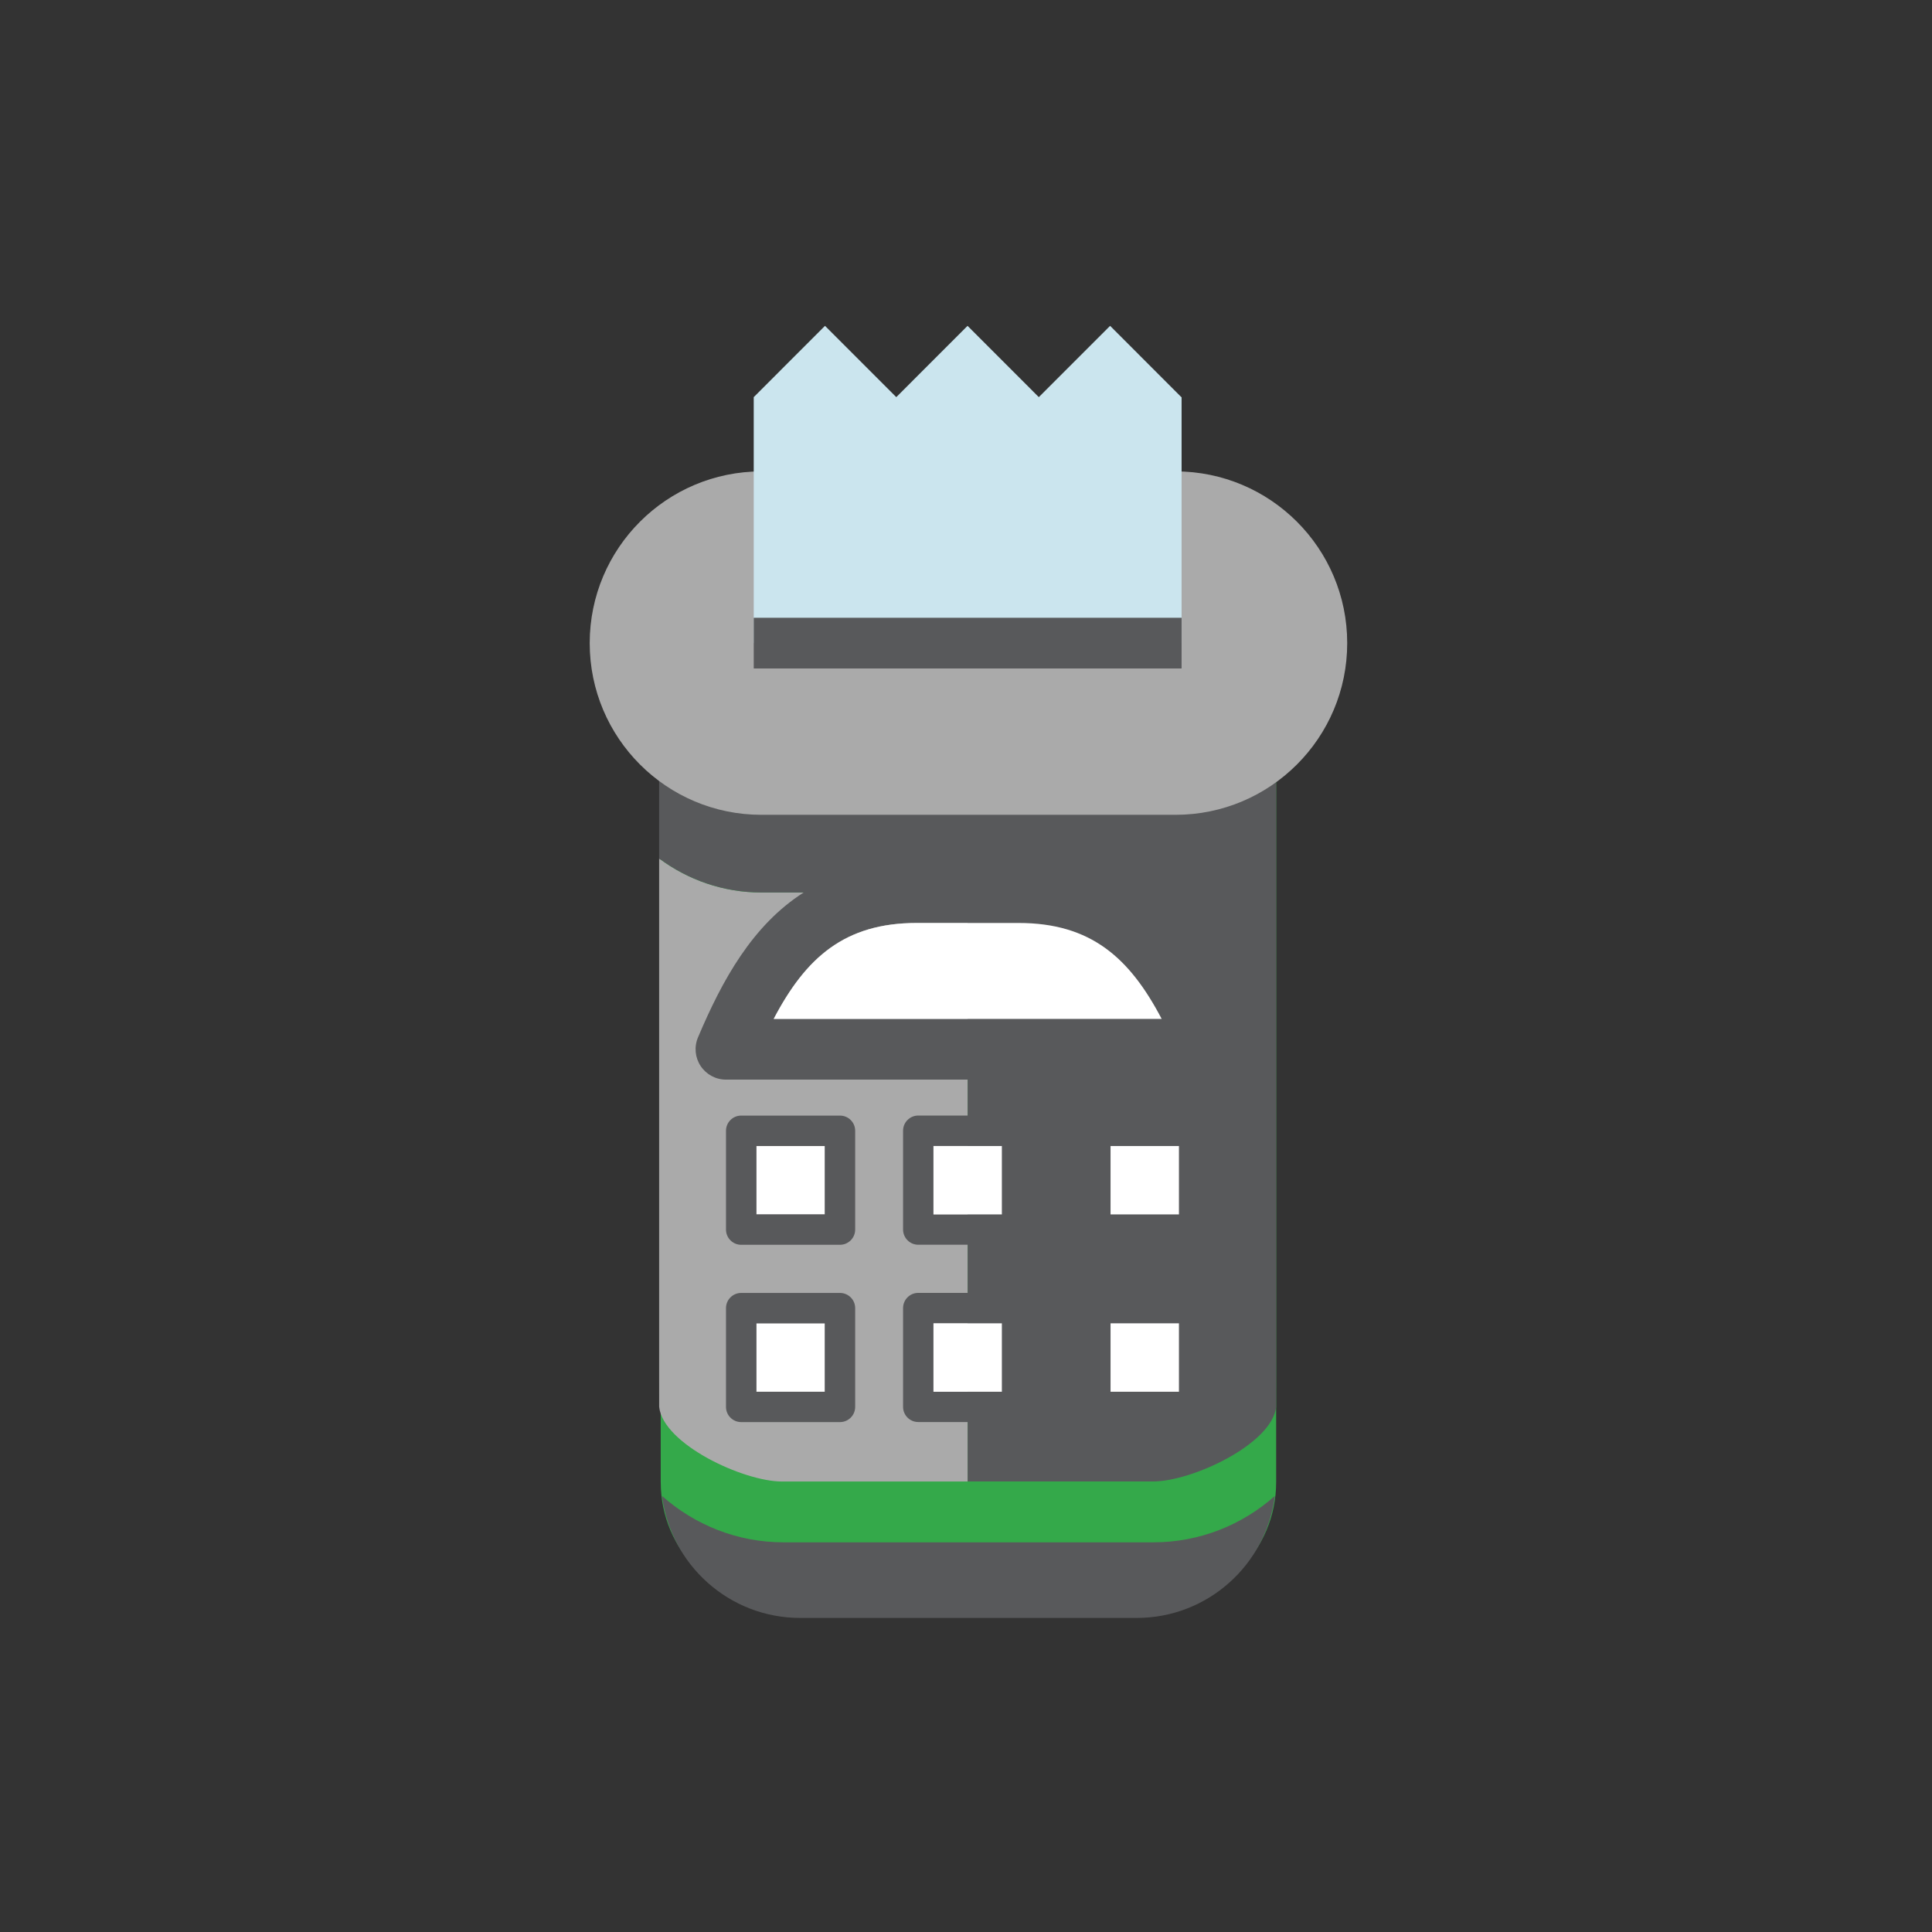 <?xml version="1.0" encoding="utf-8"?>
<!-- Generator: Adobe Illustrator 24.1.0, SVG Export Plug-In . SVG Version: 6.00 Build 0)  -->
<svg version="1.1" id="Layer_1" xmlns="http://www.w3.org/2000/svg" xmlns:xlink="http://www.w3.org/1999/xlink" x="0px" y="0px"
	 viewBox="0 0 774 774" style="enable-background:new 0 0 774 774;" xml:space="preserve">
<rect x="0" y="0" width="774" height="774" fill="#333333" stroke="none"/>
<style type="text/css">
	.st0{fill:#34A94A;}
	.st1{fill:#AAAAAA;}
	.st2{fill:#58595B;}
	.st3{fill:#FFFFFF;}
	.st4{fill:#CBE5EE;}
</style>
<g>
	<g>
		<g>
			<path class="st0" d="M313.94,643.14h148.09c27.14,0,49.22-22.09,49.22-49.24h0.01V281.18H264.7v312.71h0.01
				C264.71,621.05,286.79,643.14,313.94,643.14z"/>
		</g>
		<g>
			<g>
				<path class="st1" d="M305.04,357.56c-15.37,0-29.53-5.11-40.98-13.63v13.63V544.3l0.01,19.29
					c1.56,14.97,33.78,29.94,49.23,29.94h74.37V357.56H305.04z"/>
			</g>
			<g>
				<path class="st2" d="M264.06,231.59v2.02c0.92-0.68,1.81-1.39,2.76-2.02H264.06z"/>
			</g>
		</g>
		<g>
			<path class="st2" d="M313.94,617.89c-18.69,0-35.72-7.06-48.72-18.58c3.46,27.54,26.89,48.87,55.37,48.87h134.78
				c28.48,0,51.92-21.32,55.37-48.87c-12.99,11.53-30.02,18.58-48.71,18.58H313.94z"/>
		</g>
		<g>
			<path class="st2" d="M387.67,231.59H266.82c-0.95,0.63-1.84,1.34-2.76,2.02v92.81v17.5c11.45,8.52,25.61,13.63,40.98,13.63h16.94
				c-20.47,13.04-32.6,34.98-42.35,58.06c-1.59,3.75-1.19,8.07,1.07,11.47c2.26,3.4,6.06,5.44,10.15,5.44h96.82v14.39h-19.8
				c-3.36,0-6.08,2.72-6.08,6.08v39.58c0,3.36,2.72,6.1,6.08,6.1h19.8v19.29h-19.8c-3.36,0-6.08,2.72-6.08,6.08v39.58
				c0,3.36,2.72,6.08,6.08,6.08h19.8v23.8h74.36c15.45,0,47.67-14.97,49.23-29.94l0.01-19.29V231.59H387.67z M387.67,557.56h-13.7
				v-27.41h13.7V557.56z M387.67,486.51h-13.7v-27.4h13.7V486.51z M309.95,408.19c12.89-24.57,28.43-38.43,57.32-38.43h20.4v38.43
				H309.95z"/>
			<path class="st3" d="M408.06,369.76h-40.78c-28.88,0-44.43,13.86-57.32,38.43h155.43C452.5,383.62,436.95,369.76,408.06,369.76z"
				/>
		</g>
		<g>
			<rect x="303.02" y="459.12" class="st3" width="27.4" height="27.4"/>
			<path class="st2" d="M336.51,446.93h-39.58c-3.36,0-6.08,2.72-6.08,6.08v39.58c0,3.36,2.72,6.1,6.08,6.1h39.58
				c3.36,0,6.09-2.73,6.09-6.1v-39.58C342.6,449.65,339.88,446.93,336.51,446.93z M330.43,486.51h-27.4v-27.4h27.4V486.51z"/>
		</g>
		<g>
			<rect x="303.02" y="530.15" class="st3" width="27.4" height="27.41"/>
			<path class="st2" d="M336.51,517.98h-39.58c-3.36,0-6.08,2.72-6.08,6.08v39.58c0,3.36,2.72,6.08,6.08,6.08h39.58
				c3.36,0,6.09-2.72,6.09-6.08v-39.58C342.6,520.7,339.88,517.98,336.51,517.98z M330.43,557.56h-27.4v-27.41h27.4V557.56z"/>
		</g>
		<rect x="373.97" y="459.12" class="st3" width="27.4" height="27.4"/>
		<g>
			<rect x="444.91" y="459.12" class="st3" width="27.4" height="27.4"/>
		</g>
		<rect x="373.97" y="530.15" class="st3" width="27.4" height="27.41"/>
		<g>
			<rect x="444.91" y="530.15" class="st3" width="27.4" height="27.41"/>
		</g>
		<g>
			<path class="st1" d="M539.72,257.65c0,37.98-30.8,68.78-68.8,68.78H305.04c-37.99,0-68.79-30.8-68.79-68.78l0,0
				c0-38,30.8-68.8,68.79-68.8h165.89C508.92,188.85,539.72,219.65,539.72,257.65L539.72,257.65z"/>
		</g>
		<polygon class="st4" points="473.27,159.1 444.73,130.54 416.17,159.1 387.62,130.54 359.07,159.1 330.51,130.54 301.96,159.1 
			301.96,257.65 473.37,257.65 473.37,159.1 		"/>
		<rect x="301.96" y="247.49" class="st2" width="171.41" height="20.31"/>
	</g>
</g>
</svg>
